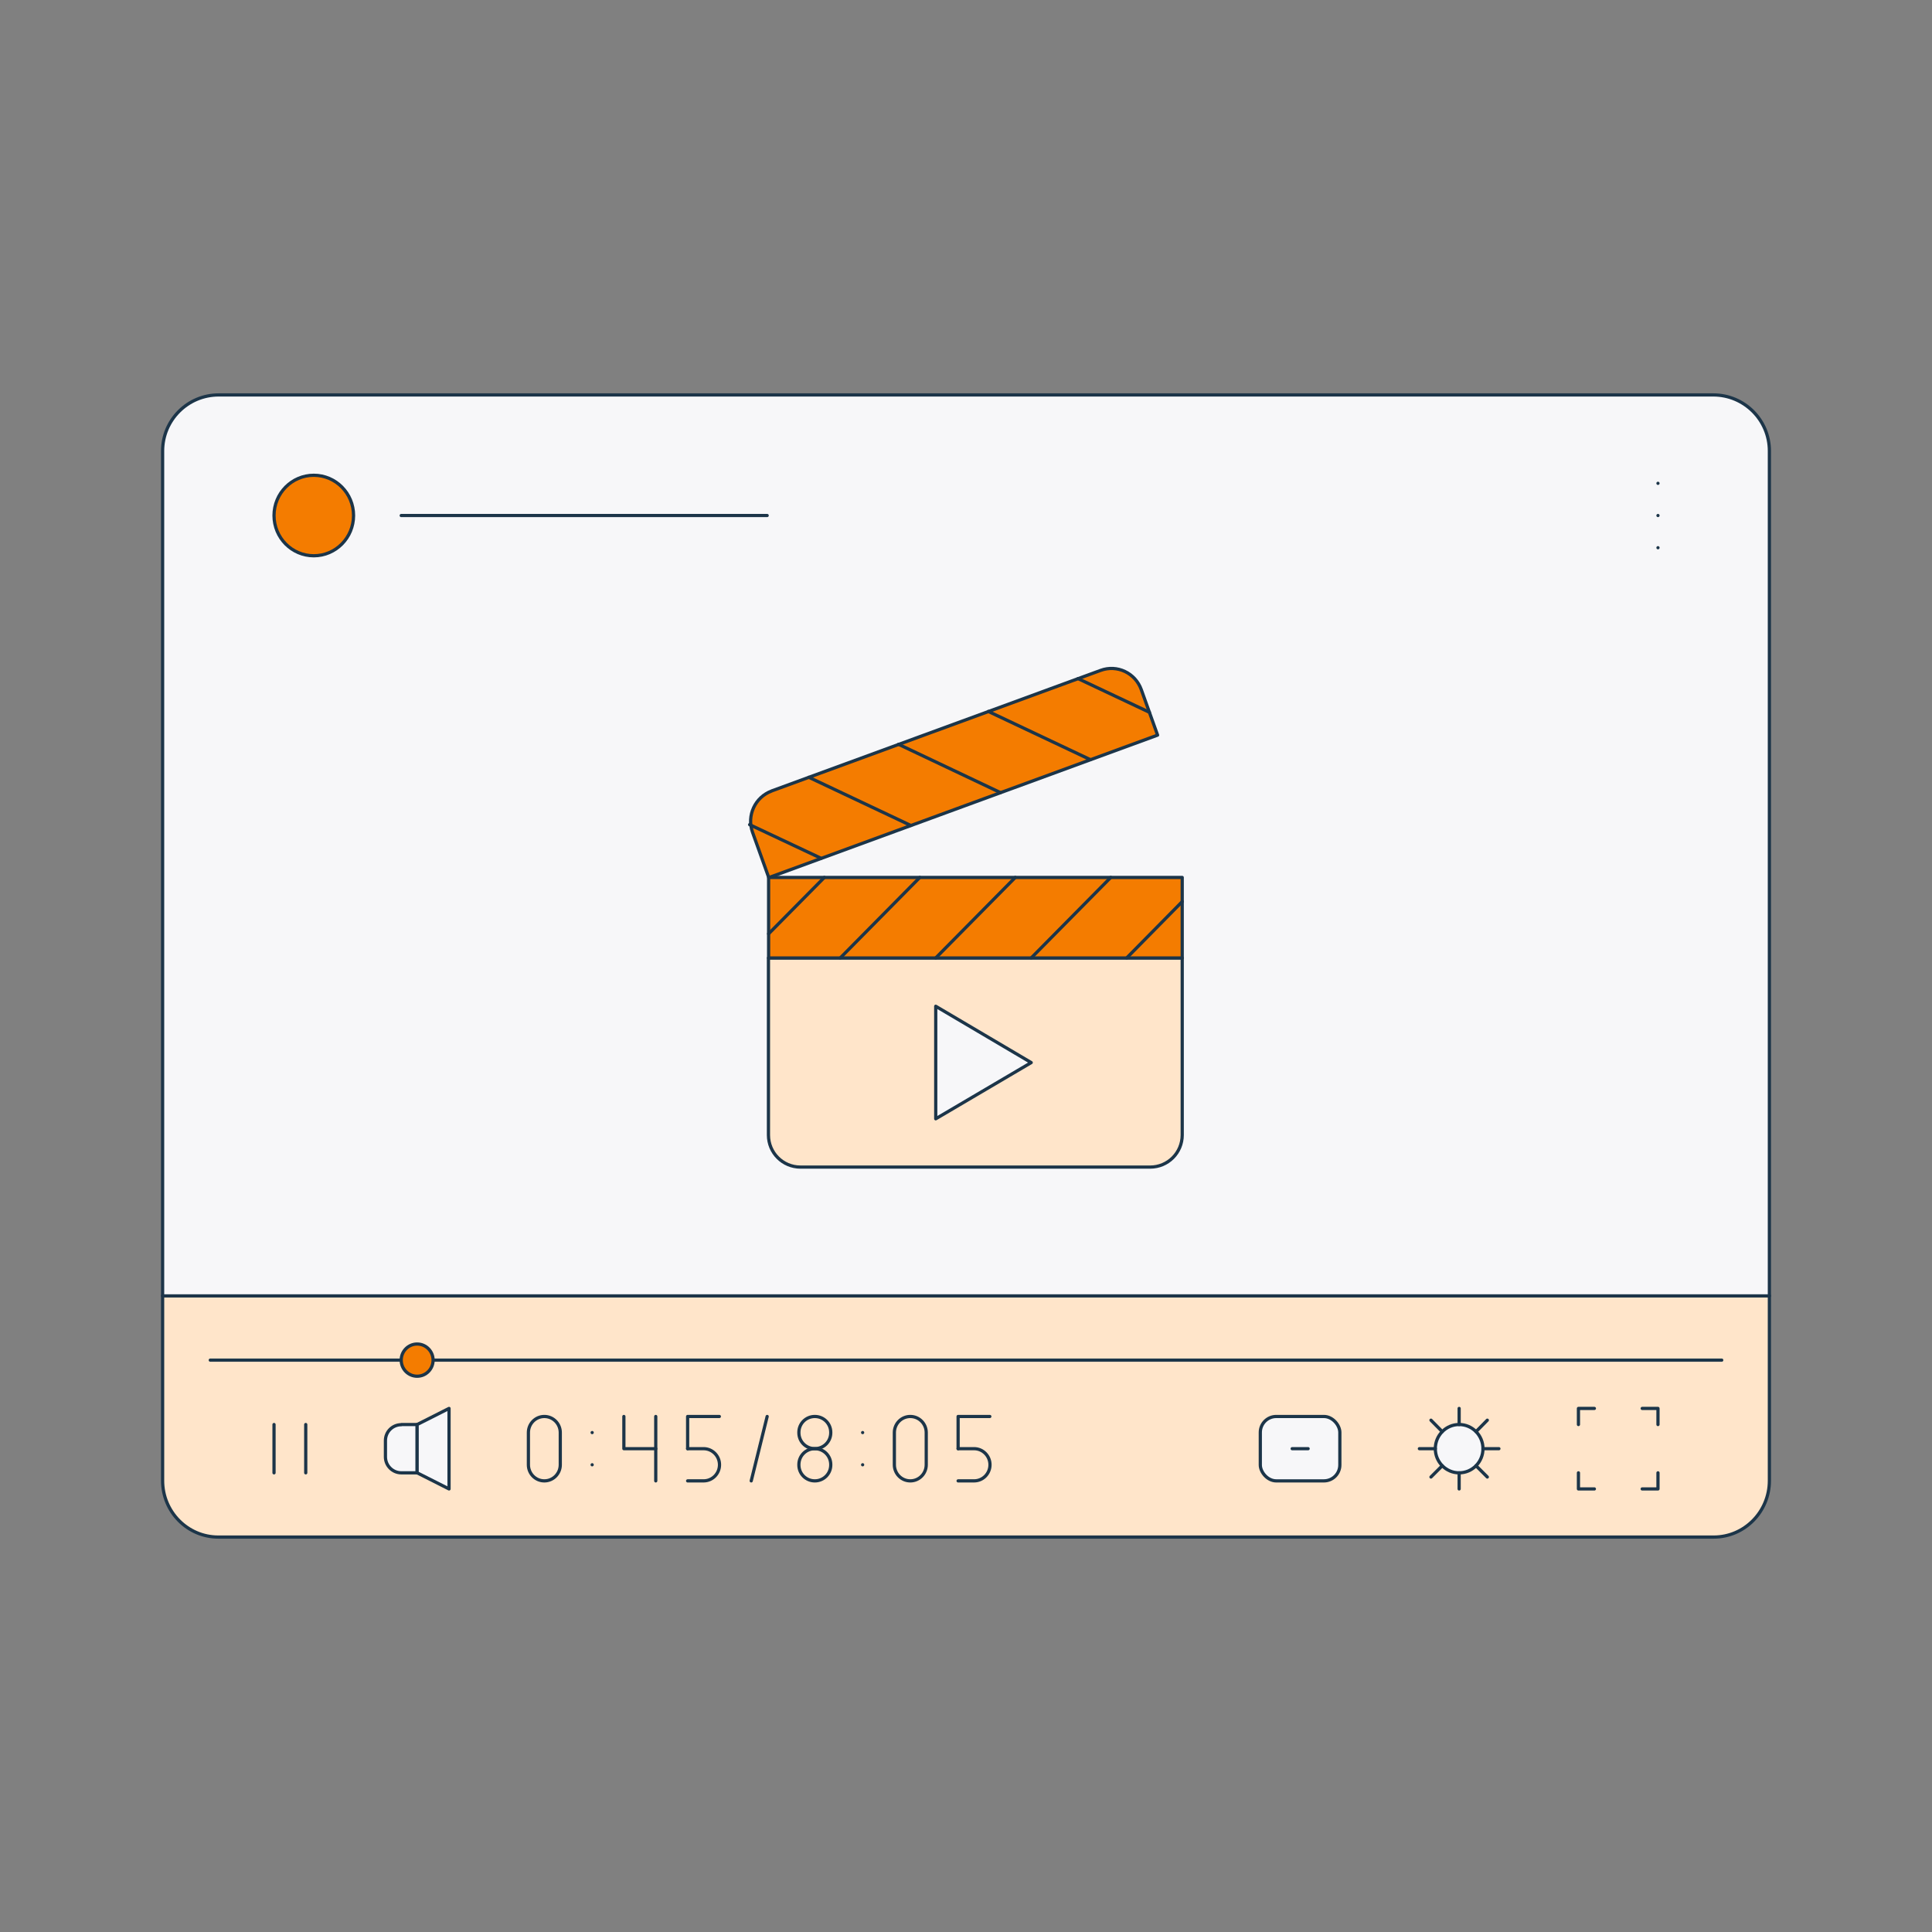 <?xml version="1.0" encoding="UTF-8"?>
<svg xmlns="http://www.w3.org/2000/svg" id="Layer_1" version="1.1" viewBox="0 0 1200 1200" width="336" height="336">
  <rect x="0" y="0" width="1200" height="1200" fill="#808080" stroke="none"/>
  <defs>
    <style>
      .st0 {
        fill: #f7f7f9;
      }

      .st0, .st1, .st2, .st3 {
        stroke: #1c3549;
        stroke-linecap: round;
        stroke-linejoin: round;
        stroke-width: 2px;
      }

      .st1 {
        fill: none;
      }

      .st2 {
        fill: #ffe5ca;
      }

      .st3 {
        fill: #f47c00;
      }
    </style>
  </defs>
  <path class="st2" d="M1099,804.8v114.9c0,19.3-15.5,35-34.6,35H135.6c-19.1,0-34.6-15.7-34.6-35v-114.9h998Z"/>
  <g>
    <g>
      <path class="st0" d="M249.3,884.8h9.8v30h-9.8c-5.5,0-9.9-4.5-9.9-9.9v-10.1c0-5.5,4.4-9.9,9.9-9.9Z"/>
      <polygon class="st0" points="278.9 924.8 259.1 914.8 259.1 884.8 278.9 874.8 278.9 924.8"/>
    </g>
    <line class="st1" x1="170.2" y1="914.8" x2="170.2" y2="884.8"/>
    <line class="st1" x1="189.9" y1="914.8" x2="189.9" y2="884.8"/>
    <g>
      <g>
        <line class="st1" x1="367.8" y1="889.8" x2="367.8" y2="889.8"/>
        <line class="st1" x1="367.8" y1="909.8" x2="367.8" y2="909.8"/>
      </g>
      <path class="st1" d="M338.1,879.8c-5.5,0-9.9,4.5-9.9,10v20c0,5.5,4.4,10,9.9,10s9.9-4.5,9.9-10v-20c0-5.5-4.4-10-9.9-10Z"/>
      <g>
        <line class="st1" x1="535.8" y1="889.8" x2="535.8" y2="889.8"/>
        <line class="st1" x1="535.8" y1="909.8" x2="535.8" y2="909.8"/>
      </g>
      <path class="st1" d="M565.4,879.8c-5.5,0-9.9,4.5-9.9,10v20c0,5.5,4.4,10,9.9,10s9.9-4.5,9.9-10v-20c0-5.5-4.4-10-9.9-10Z"/>
      <line class="st1" x1="476.5" y1="879.8" x2="466.6" y2="919.8"/>
      <polyline class="st1" points="595.1 899.8 595.1 879.8 614.8 879.8"/>
      <path class="st1" d="M595.1,899.8h9.9c5.5,0,9.9,4.5,9.9,10h0c0,5.5-4.4,10-9.9,10h-9.9"/>
      <g>
        <path class="st1" d="M506.1,879.8h0c5.5,0,9.9,4.4,9.9,9.9v.2c0,5.5-4.4,9.9-9.9,9.9h0c-5.5,0-9.9-4.4-9.9-9.9v-.2c0-5.5,4.4-9.9,9.9-9.9Z"/>
        <path class="st1" d="M506.1,899.8h0c5.5,0,9.9,4.4,9.9,9.9v.2c0,5.5-4.4,9.9-9.9,9.9h0c-5.5,0-9.9-4.4-9.9-9.9v-.2c0-5.5,4.4-9.9,9.9-9.9Z"/>
      </g>
      <g>
        <polyline class="st1" points="407.3 879.8 407.3 899.8 387.5 899.8 387.5 879.8"/>
        <line class="st1" x1="407.3" y1="899.8" x2="407.3" y2="919.8"/>
      </g>
      <g>
        <polyline class="st1" points="427.1 899.8 427.1 879.8 446.8 879.8"/>
        <path class="st1" d="M427.1,899.8h9.9c5.5,0,9.9,4.5,9.9,10h0c0,5.5-4.4,10-9.9,10h-9.9"/>
      </g>
    </g>
    <line class="st1" x1="130.6" y1="844.8" x2="1069.4" y2="844.8"/>
    <ellipse class="st3" cx="259.1" cy="844.8" rx="9.9" ry="10"/>
    <polyline class="st1" points="990.3 924.8 980.4 924.8 980.4 914.8"/>
    <polyline class="st1" points="980.4 884.8 980.4 874.8 990.3 874.8"/>
    <polyline class="st1" points="1020 874.8 1029.8 874.8 1029.8 884.8"/>
    <polyline class="st1" points="1029.8 914.8 1029.8 924.8 1020 924.8"/>
    <ellipse class="st0" cx="906.3" cy="899.8" rx="14.8" ry="15"/>
    <line class="st1" x1="906.3" y1="884.8" x2="906.3" y2="874.8"/>
    <line class="st1" x1="895.8" y1="889.2" x2="888.8" y2="882.1"/>
    <line class="st1" x1="891.5" y1="899.8" x2="881.6" y2="899.8"/>
    <line class="st1" x1="895.8" y1="910.4" x2="888.8" y2="917.4"/>
    <line class="st1" x1="906.3" y1="914.8" x2="906.3" y2="924.8"/>
    <line class="st1" x1="916.8" y1="910.4" x2="923.8" y2="917.4"/>
    <line class="st1" x1="921.1" y1="899.8" x2="931" y2="899.8"/>
    <line class="st1" x1="916.8" y1="889.2" x2="923.8" y2="882.1"/>
    <rect class="st0" x="782.8" y="879.8" width="49.4" height="40" rx="9.9" ry="9.9"/>
    <line class="st1" x1="802.6" y1="899.8" x2="812.5" y2="899.8"/>
  </g>
  <path class="st0" d="M135.8,245.3h928.4c19.2,0,34.8,15.6,34.8,34.8v524.8H101V280.1c0-19.2,15.6-34.8,34.8-34.8Z"/>
  <ellipse class="st3" cx="194.9" cy="320.2" rx="24.7" ry="25"/>
  <g>
    <line class="st1" x1="1029.8" y1="300.2" x2="1029.8" y2="300.2"/>
    <line class="st1" x1="1029.8" y1="320.2" x2="1029.8" y2="320.2"/>
    <line class="st1" x1="1029.8" y1="340.2" x2="1029.8" y2="340.2"/>
  </g>
  <line class="st1" x1="249.2" y1="320.2" x2="476.5" y2="320.2"/>
  <path class="st2" d="M477.4,595h256.9v110c0,11-8.9,19.9-19.9,19.9h-217.2c-11,0-19.9-8.9-19.9-19.9v-110h0Z"/>
  <g>
    <rect class="st3" x="477.4" y="545" width="256.9" height="50"/>
    <g>
      <line class="st1" x1="512" y1="545" x2="477.4" y2="580"/>
      <line class="st1" x1="521.9" y1="595" x2="571.3" y2="545"/>
      <line class="st1" x1="581.2" y1="595" x2="630.6" y2="545"/>
      <line class="st1" x1="640.5" y1="595" x2="689.9" y2="545"/>
      <line class="st1" x1="734.3" y1="560" x2="699.8" y2="595"/>
    </g>
  </g>
  <g>
    <path class="st3" d="M479.2,491.3l204.4-74.9c10.3-3.8,21.6,1.6,25.3,12l10.1,28.2-241.5,88.5-10.1-28.2c-3.7-10.4,1.6-21.8,11.9-25.6Z"/>
    <g>
      <line class="st1" x1="713.9" y1="442.4" x2="669.6" y2="421.5"/>
      <line class="st1" x1="677.2" y1="471.8" x2="613.9" y2="441.9"/>
      <line class="st1" x1="621.4" y1="492.3" x2="558.1" y2="462.3"/>
      <line class="st1" x1="565.7" y1="512.7" x2="502.4" y2="482.8"/>
      <line class="st1" x1="510" y1="533.1" x2="465.6" y2="512.2"/>
    </g>
  </g>
  <polygon class="st0" points="640.5 660 581.2 694.9 581.2 625 640.5 660 640.5 660"/>
</svg>
